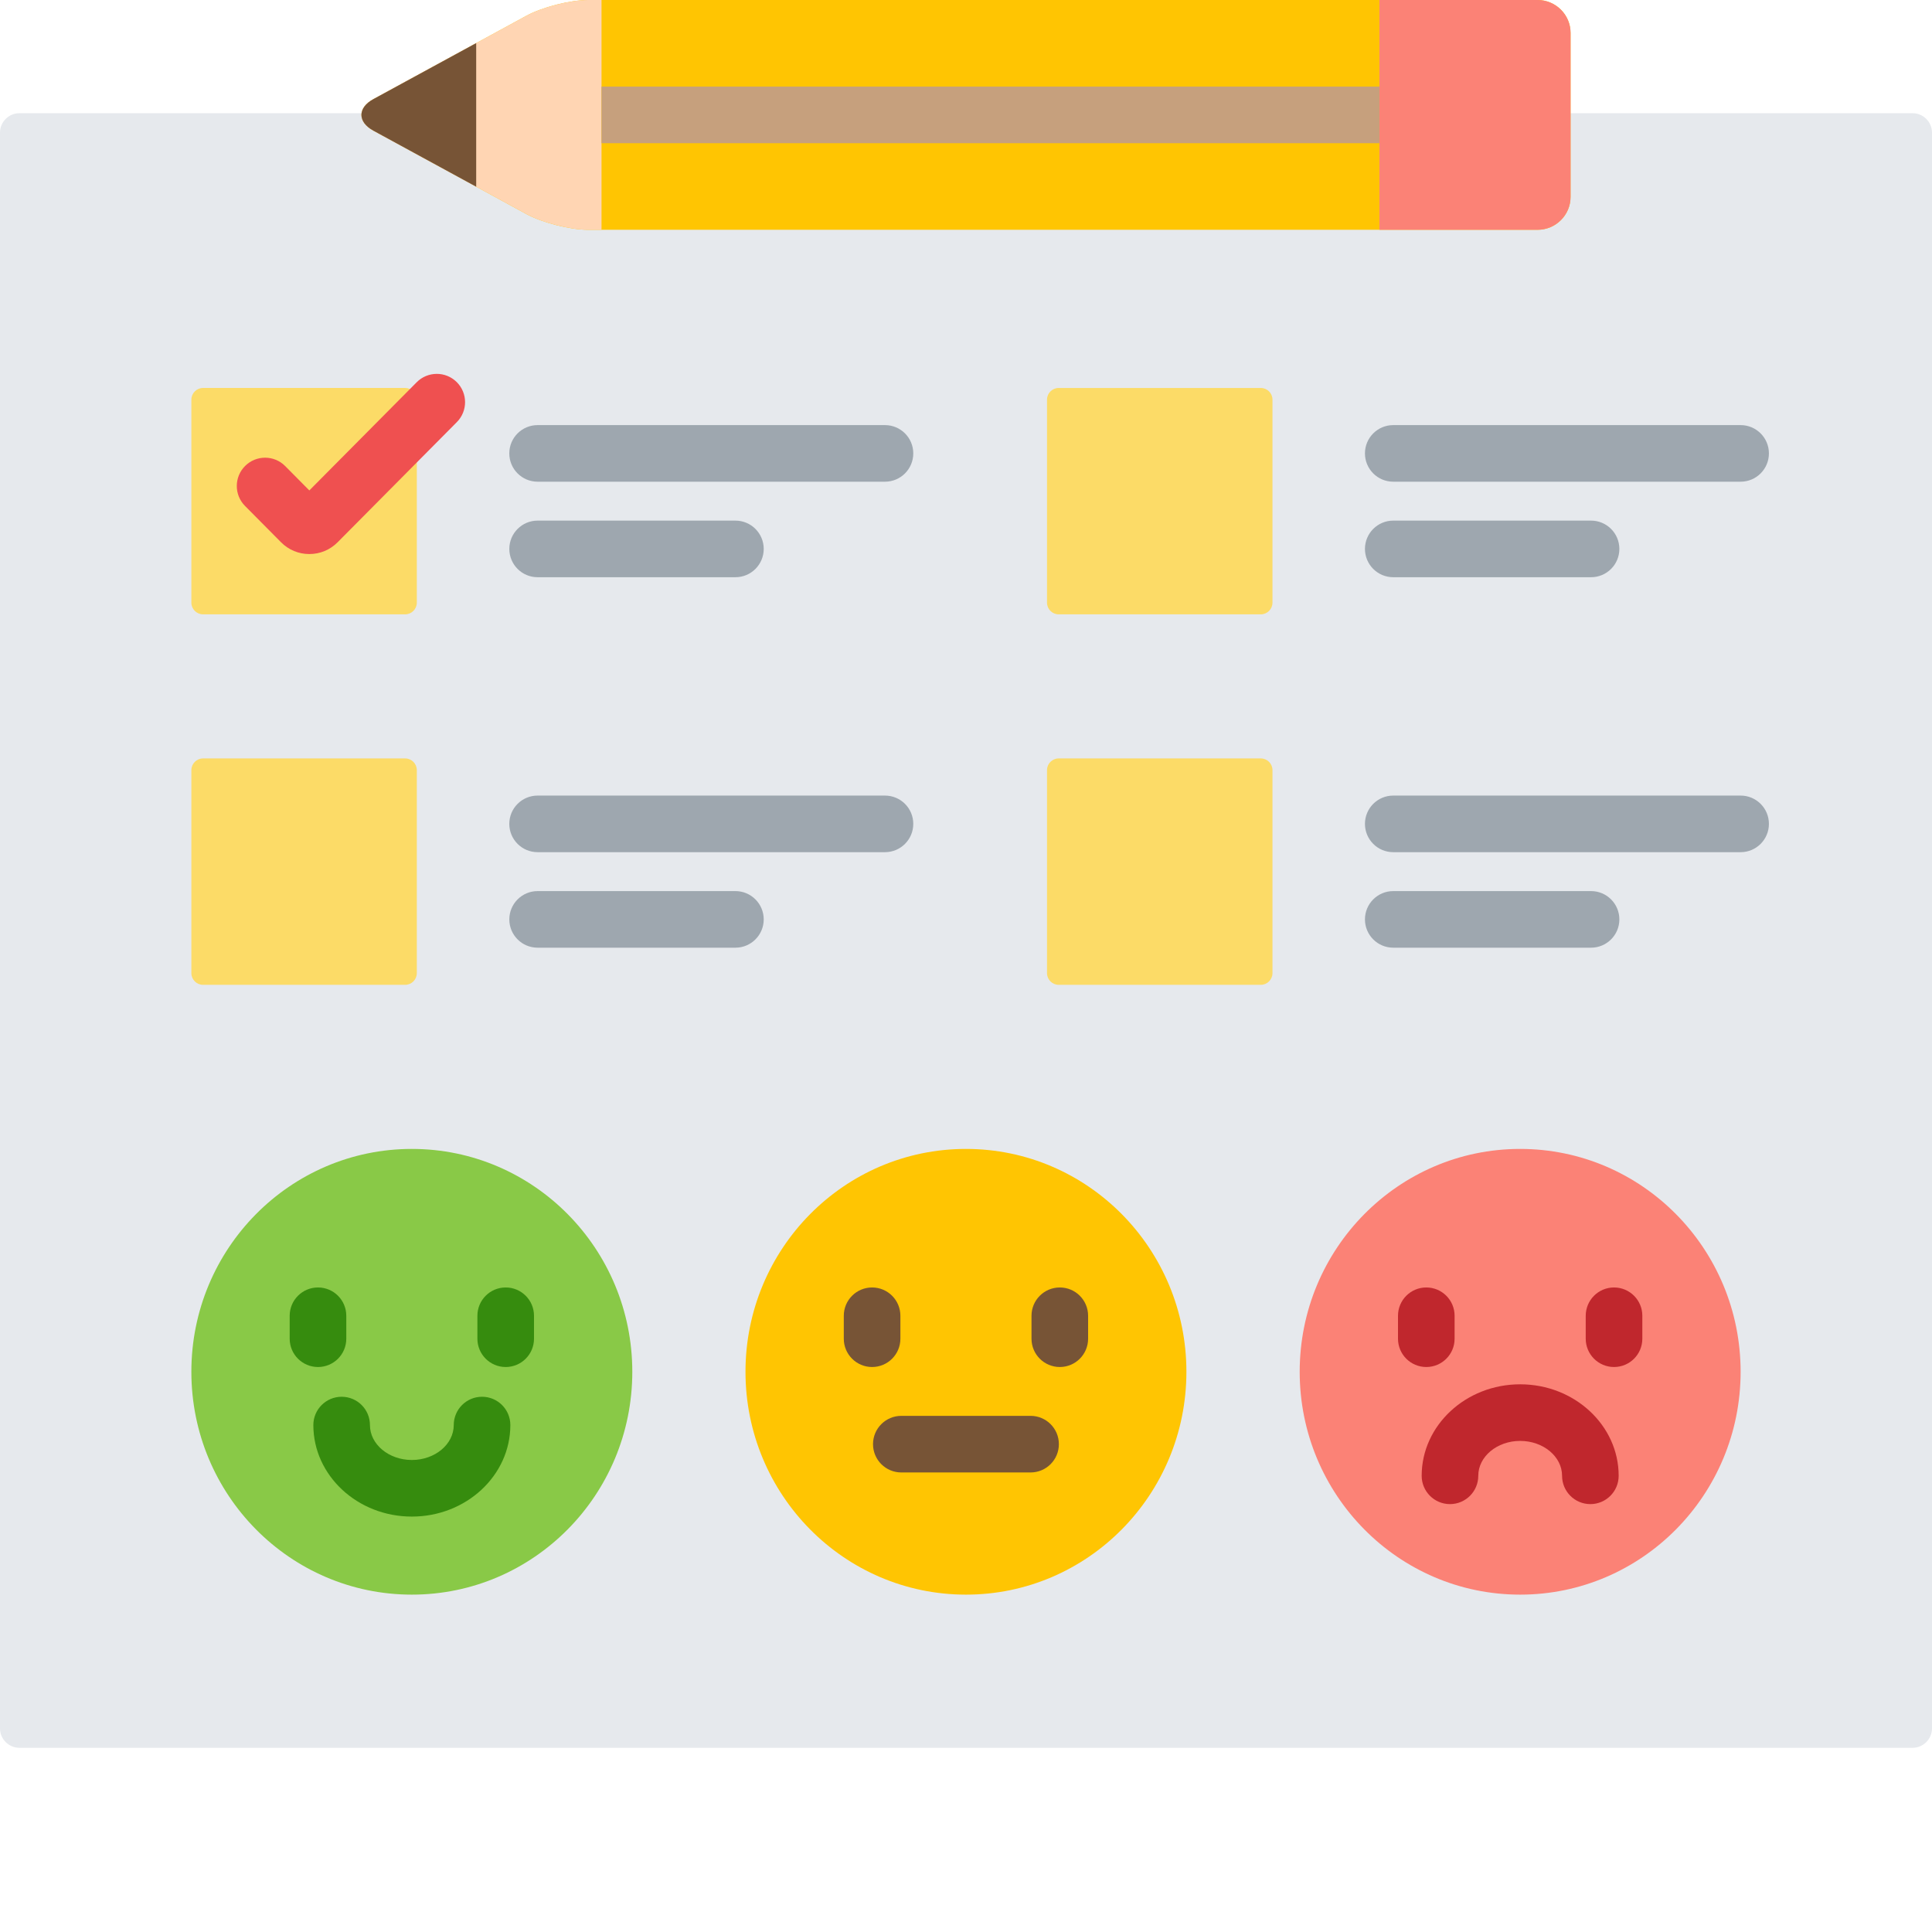 <?xml version="1.0" encoding="UTF-8"?> <svg xmlns="http://www.w3.org/2000/svg" xmlns:xlink="http://www.w3.org/1999/xlink" xmlns:svgjs="http://svgjs.com/svgjs" version="1.1" width="512" height="512" x="0" y="0" viewBox="0 0 512 512" style="enable-background:new 0 0 512 512" xml:space="preserve"><g><path xmlns="http://www.w3.org/2000/svg" d="m506.852 30h-91.637v22.188c0 4.25-3.469 7.711-7.734 7.711h-251.59c-4.598 0-11.891-1.859-15.922-4.055l-40.543-22.098c-1.68-.914-2.641-2.117-2.641-3.301 0-.145.016-.297.043-.445h-91.68c-2.832 0-5.148 2.32-5.148 5.152v422.883c0 2.832 2.316 5.152 5.148 5.152h501.703c2.832 0 5.148-2.32 5.148-5.152v-422.883c0-2.832-2.316-5.152-5.148-5.152zm0 0" fill="#E6E9ED" data-original="#e6e9ed"></path><path xmlns="http://www.w3.org/2000/svg" d="m314.41 363.535c0 32.617-26.156 59.059-58.418 59.059-32.27 0-58.43-26.441-58.43-59.059 0-32.621 26.16-59.059 58.43-59.059 32.262 0 58.418 26.438 58.418 59.059zm0 0" fill="#FFC502" data-original="#ffc502"></path><g xmlns="http://www.w3.org/2000/svg" fill="#775436"><path d="m231.113 362.273c-4.141 0-7.5-3.359-7.5-7.5v-6.082c0-4.141 3.359-7.5 7.5-7.5 4.145 0 7.5 3.359 7.5 7.5v6.082c0 4.141-3.355 7.5-7.5 7.5zm0 0" fill="#775436" data-original="#775436"></path><path d="m280.859 362.273c-4.141 0-7.5-3.359-7.5-7.5v-6.082c0-4.141 3.359-7.5 7.5-7.5 4.145 0 7.5 3.359 7.5 7.5v6.082c0 4.141-3.355 7.5-7.5 7.5zm0 0" fill="#775436" data-original="#775436"></path><path d="m273.113 390.215h-34.254c-4.141 0-7.5-3.355-7.5-7.5 0-4.141 3.359-7.5 7.5-7.5h34.254c4.145 0 7.5 3.359 7.5 7.5 0 4.145-3.355 7.5-7.5 7.5zm0 0" fill="#775436" data-original="#775436"></path></g><path xmlns="http://www.w3.org/2000/svg" d="m167.566 363.535c0 32.617-26.16 59.059-58.422 59.059-32.27 0-58.43-26.441-58.43-59.059 0-32.621 26.16-59.059 58.43-59.059 32.262 0 58.422 26.438 58.422 59.059zm0 0" fill="#89C947" data-original="#89c947"></path><path xmlns="http://www.w3.org/2000/svg" d="m84.27 362.273c-4.141 0-7.5-3.359-7.5-7.5v-6.082c0-4.141 3.359-7.5 7.5-7.5 4.145 0 7.5 3.359 7.5 7.5v6.082c0 4.141-3.355 7.5-7.5 7.5zm0 0" fill="#368C0E" data-original="#368c0e"></path><path xmlns="http://www.w3.org/2000/svg" d="m134.016 362.273c-4.145 0-7.5-3.359-7.5-7.5v-6.082c0-4.141 3.355-7.5 7.5-7.5s7.5 3.359 7.5 7.5v6.082c0 4.141-3.359 7.5-7.5 7.5zm0 0" fill="#368C0E" data-original="#368c0e"></path><path xmlns="http://www.w3.org/2000/svg" d="m109.145 401.91c-14.395 0-26.105-10.879-26.105-24.254 0-4.141 3.359-7.5 7.5-7.5 4.145 0 7.5 3.359 7.5 7.5 0 5.102 4.984 9.254 11.105 9.254 6.121 0 11.102-4.152 11.102-9.254 0-4.141 3.355-7.5 7.5-7.5 4.145 0 7.5 3.359 7.5 7.5 0 13.375-11.711 24.254-26.102 24.254zm0 0" fill="#368C0E" data-original="#368c0e"></path><path xmlns="http://www.w3.org/2000/svg" d="m461.281 363.535c0 32.617-26.16 59.059-58.426 59.059-32.262 0-58.422-26.441-58.422-59.059 0-32.621 26.16-59.059 58.422-59.059 32.266 0 58.426 26.438 58.426 59.059zm0 0" fill="#FB8276" data-original="#fb8276"></path><path xmlns="http://www.w3.org/2000/svg" d="m377.984 362.273c-4.145 0-7.5-3.359-7.5-7.5v-6.082c0-4.141 3.355-7.5 7.5-7.5s7.5 3.359 7.5 7.5v6.082c0 4.141-3.355 7.5-7.5 7.5zm0 0" fill="#C0272D" data-original="#c0272d"></path><path xmlns="http://www.w3.org/2000/svg" d="m427.734 362.273c-4.145 0-7.5-3.359-7.5-7.5v-6.082c0-4.141 3.355-7.5 7.5-7.5s7.5 3.359 7.5 7.5v6.082c0 4.141-3.355 7.5-7.5 7.5zm0 0" fill="#C0272D" data-original="#c0272d"></path><path xmlns="http://www.w3.org/2000/svg" d="m421.465 398.605c-4.145 0-7.5-3.359-7.5-7.5 0-5.102-4.984-9.25-11.109-9.25-6.121 0-11.098 4.148-11.098 9.25 0 4.141-3.359 7.5-7.5 7.5-4.145 0-7.5-3.359-7.5-7.5 0-13.371 11.707-24.25 26.098-24.25 14.398 0 26.109 10.879 26.109 24.25 0 4.141-3.359 7.5-7.5 7.5zm0 0" fill="#C0272D" data-original="#c0272d"></path><path xmlns="http://www.w3.org/2000/svg" d="m88.766 143.004c-1.809 1.82-4.219 2.824-6.789 2.824-2.574 0-4.988-1.008-6.797-2.832l-9.543-9.629c-1.223-1.23-1.891-2.867-1.883-4.602.008-1.738.688-3.367 1.922-4.59 1.227-1.215 2.852-1.883 4.574-1.883 1.746 0 3.387.684 4.617 1.926l7.109 7.168 27.508-27.719c-.555-.523-1.297-.852-2.113-.852h-53.566c-1.699 0-3.09 1.391-3.09 3.09v53.812c0 1.699 1.391 3.09 3.09 3.09h53.566c1.699 0 3.09-1.391 3.09-3.09v-38.582zm0 0" fill="#FCDB67" data-original="#fcdb67"></path><path xmlns="http://www.w3.org/2000/svg" d="m81.977 146.828c-.004 0-.004 0 0 0-2.844 0-5.508-1.109-7.504-3.129l-9.547-9.625c-2.914-2.941-2.895-7.691.047-10.605 2.941-2.918 7.688-2.898 10.605.043l6.398 6.457 28.453-28.672c2.918-2.941 7.664-2.961 10.605-.043 2.938 2.918 2.957 7.668.039 10.605l-31.602 31.848c-1.996 2.012-4.66 3.121-7.496 3.121zm0 0" fill="#EF5050" data-original="#ef5050"></path><path xmlns="http://www.w3.org/2000/svg" d="m234.527 127.656h-92.059c-4.141 0-7.5-3.359-7.5-7.5 0-4.145 3.359-7.5 7.5-7.5h92.059c4.145 0 7.5 3.355 7.5 7.5 0 4.141-3.355 7.5-7.5 7.5zm0 0" fill="#9EA7AF" data-original="#9ea7af"></path><path xmlns="http://www.w3.org/2000/svg" d="m194.895 152.969h-52.422c-4.145 0-7.5-3.355-7.5-7.5 0-4.141 3.355-7.5 7.5-7.5h52.422c4.141 0 7.5 3.359 7.5 7.5 0 4.145-3.359 7.5-7.5 7.5zm0 0" fill="#9EA7AF" data-original="#9ea7af"></path><path xmlns="http://www.w3.org/2000/svg" d="m110.461 257.895c0 1.703-1.391 3.094-3.09 3.094h-53.566c-1.699 0-3.09-1.391-3.09-3.094v-53.809c0-1.699 1.391-3.094 3.09-3.094h53.566c1.699 0 3.09 1.395 3.09 3.094zm0 0" fill="#FCDB67" data-original="#fcdb67"></path><path xmlns="http://www.w3.org/2000/svg" d="m234.527 225.836h-92.059c-4.141 0-7.5-3.359-7.5-7.5 0-4.145 3.359-7.5 7.5-7.5h92.059c4.145 0 7.5 3.355 7.5 7.5 0 4.141-3.355 7.5-7.5 7.5zm0 0" fill="#9EA7AF" data-original="#9ea7af"></path><path xmlns="http://www.w3.org/2000/svg" d="m194.895 251.148h-52.422c-4.145 0-7.5-3.355-7.5-7.5 0-4.141 3.355-7.5 7.5-7.5h52.422c4.141 0 7.5 3.359 7.5 7.5 0 4.141-3.359 7.5-7.5 7.5zm0 0" fill="#9EA7AF" data-original="#9ea7af"></path><path xmlns="http://www.w3.org/2000/svg" d="m337.219 159.719c0 1.699-1.391 3.09-3.09 3.09h-53.566c-1.703 0-3.094-1.391-3.094-3.09v-53.812c0-1.699 1.391-3.09 3.094-3.09h53.566c1.699 0 3.09 1.391 3.09 3.09zm0 0" fill="#FCDB67" data-original="#fcdb67"></path><path xmlns="http://www.w3.org/2000/svg" d="m461.281 127.656h-92.055c-4.145 0-7.5-3.359-7.5-7.5 0-4.145 3.355-7.5 7.5-7.5h92.055c4.145 0 7.5 3.355 7.5 7.5 0 4.141-3.355 7.5-7.5 7.5zm0 0" fill="#9EA7AF" data-original="#9ea7af"></path><path xmlns="http://www.w3.org/2000/svg" d="m421.648 152.969h-52.422c-4.145 0-7.5-3.355-7.5-7.5 0-4.141 3.355-7.5 7.5-7.5h52.422c4.141 0 7.5 3.359 7.5 7.5 0 4.145-3.359 7.5-7.5 7.5zm0 0" fill="#9EA7AF" data-original="#9ea7af"></path><path xmlns="http://www.w3.org/2000/svg" d="m337.219 257.895c0 1.703-1.391 3.094-3.09 3.094h-53.566c-1.703 0-3.094-1.391-3.094-3.094v-53.809c0-1.699 1.391-3.094 3.094-3.094h53.566c1.699 0 3.09 1.395 3.09 3.094zm0 0" fill="#FCDB67" data-original="#fcdb67"></path><path xmlns="http://www.w3.org/2000/svg" d="m461.281 225.836h-92.055c-4.145 0-7.5-3.359-7.5-7.5 0-4.145 3.355-7.5 7.5-7.5h92.055c4.145 0 7.5 3.355 7.5 7.5 0 4.141-3.355 7.5-7.5 7.5zm0 0" fill="#9EA7AF" data-original="#9ea7af"></path><path xmlns="http://www.w3.org/2000/svg" d="m421.648 251.148h-52.422c-4.145 0-7.5-3.355-7.5-7.5 0-4.141 3.355-7.5 7.5-7.5h52.422c4.141 0 7.5 3.359 7.5 7.5 0 4.141-3.359 7.5-7.5 7.5zm0 0" fill="#9EA7AF" data-original="#9ea7af"></path><path xmlns="http://www.w3.org/2000/svg" d="m407.48 0c4.805 0 8.734 3.918 8.734 8.711v43.477c0 4.789-3.93 8.711-8.734 8.711h-251.59c-4.805 0-12.188-1.883-16.402-4.18l-40.543-22.094c-4.215-2.301-4.215-6.059 0-8.355l40.543-22.09c4.215-2.297 11.598-4.18 16.402-4.18zm0 0" fill="#FFC502" data-original="#ffc502"></path><path xmlns="http://www.w3.org/2000/svg" d="m159.41 0h-3.52c-4.805 0-12.188 1.883-16.402 4.18l-40.543 22.09c-4.215 2.301-4.215 6.059 0 8.355l40.543 22.094c4.215 2.297 11.598 4.18 16.402 4.18h3.52zm0 0" fill="#FFD5B3" data-original="#ffd5b3"></path><path xmlns="http://www.w3.org/2000/svg" d="m126.195 11.422-27.25 14.848c-4.215 2.301-4.215 6.059 0 8.355l27.25 14.852zm0 0" fill="#775436" data-original="#775436"></path><path xmlns="http://www.w3.org/2000/svg" d="m416.215 52.188v-43.477c0-4.793-3.93-8.711-8.734-8.711h-41.926v60.895h41.926c4.805.004 8.734-3.918 8.734-8.707zm0 0" fill="#FB8276" data-original="#fb8276"></path><path xmlns="http://www.w3.org/2000/svg" d="m159.41 22.949h206.145v15h-206.145zm0 0" fill="#C6A07D" data-original="#c6a07d"></path></g></svg> 